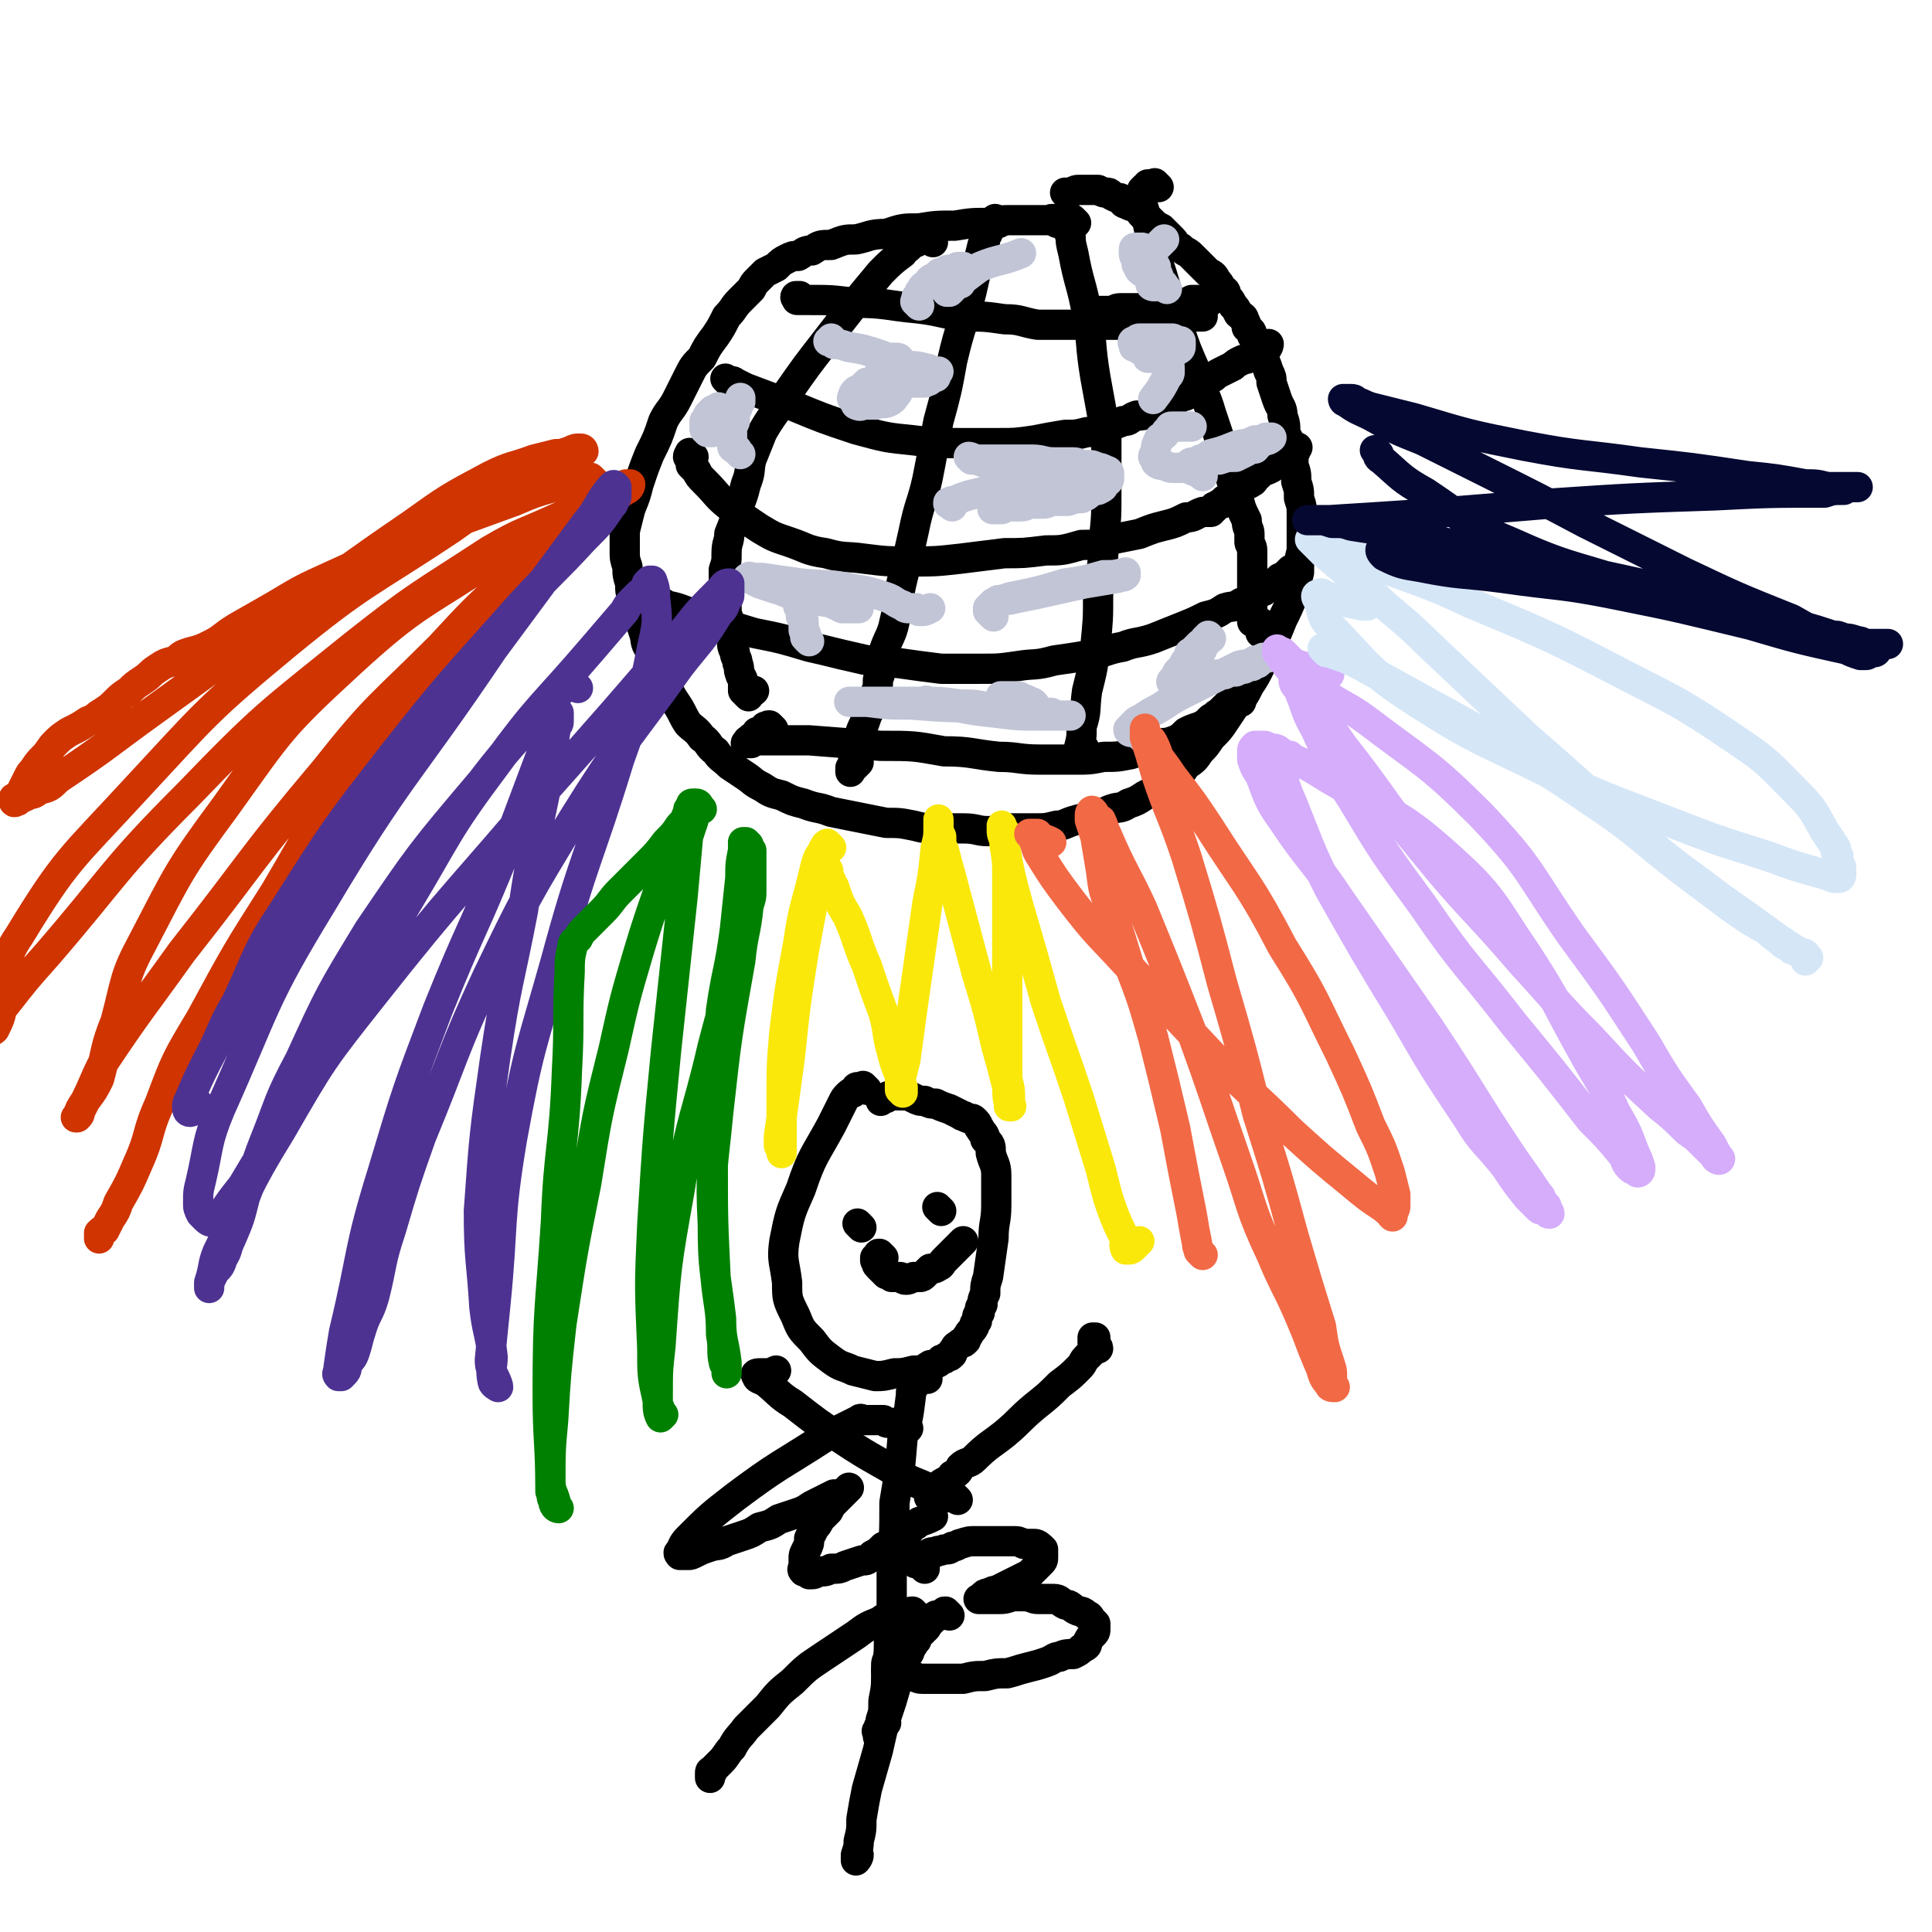 <svg viewBox='0 0 702 702' version='1.1' xmlns='http://www.w3.org/2000/svg' xmlns:xlink='http://www.w3.org/1999/xlink'><g fill='none' stroke='#000000' stroke-width='11' stroke-linecap='round' stroke-linejoin='round'><path d='M384,81c-1,-1 -1,-1 -1,-1 -1,-1 0,0 0,0 0,0 0,0 0,0 0,0 0,0 0,0 -1,-1 -1,0 -2,0 0,0 0,0 -1,0 -1,0 -1,0 -2,0 0,0 0,0 -1,0 -1,0 -1,0 -2,0 -1,0 -1,0 -3,0 -1,0 -1,0 -2,0 -2,0 -2,0 -3,0 -3,0 -3,0 -7,1 -7,0 -7,0 -13,1 -7,0 -7,0 -13,1 -6,0 -6,0 -12,2 -6,0 -6,1 -11,2 -4,0 -4,0 -9,2 -4,0 -4,0 -7,2 -3,0 -3,1 -5,2 -2,0 -2,0 -4,1 -2,1 -2,1 -4,3 -2,1 -2,1 -4,2 -1,1 -1,1 -3,3 -1,1 -1,1 -2,3 -2,2 -2,2 -4,4 -3,3 -2,3 -5,6 -2,4 -2,4 -4,7 -3,4 -3,4 -5,8 -3,3 -3,3 -5,7 -2,4 -2,4 -4,8 -2,4 -3,4 -5,8 -2,6 -2,6 -5,12 -2,5 -2,5 -4,11 -1,4 -1,4 -3,9 -1,4 -1,4 -2,8 0,3 0,3 0,7 0,3 0,3 1,6 0,3 0,3 1,6 0,3 0,3 1,6 0,3 1,3 2,6 1,3 1,3 2,6 1,3 0,3 2,6 1,3 1,3 3,6 2,4 1,4 3,7 2,4 2,4 4,7 2,3 2,4 4,7 2,2 3,2 5,5 3,2 2,3 5,5 2,3 2,2 5,5 3,2 3,2 6,4 3,2 2,2 6,4 3,2 3,2 7,3 4,2 4,2 8,3 5,2 5,1 10,3 5,1 5,1 10,2 5,1 5,1 10,2 5,0 5,0 10,1 4,1 4,1 9,1 5,0 5,0 9,0 5,0 5,1 9,1 4,0 4,-1 9,-1 4,0 4,0 8,0 4,0 4,0 8,-1 3,0 3,-1 7,-2 3,-1 3,0 7,-2 3,0 3,-1 6,-2 3,-1 3,0 6,-2 3,-1 3,-1 6,-3 2,-1 2,-1 5,-3 3,-1 3,-1 6,-3 2,-2 2,-2 4,-5 3,-2 3,-2 5,-5 2,-2 2,-2 4,-5 3,-3 3,-3 5,-6 2,-3 2,-3 4,-6 3,-3 3,-3 5,-7 2,-3 2,-3 4,-7 2,-4 2,-4 4,-8 2,-4 2,-4 4,-9 2,-4 2,-4 4,-9 1,-4 1,-4 2,-8 0,-4 0,-4 1,-8 0,-3 0,-3 0,-7 0,-3 0,-3 0,-6 0,-3 0,-3 -1,-6 0,-3 0,-3 -1,-6 0,-3 0,-3 -1,-6 0,-3 0,-3 -1,-6 0,-3 -1,-3 -2,-6 0,-3 0,-3 -1,-6 0,-3 -1,-3 -2,-6 -1,-3 -1,-3 -2,-6 0,-2 0,-2 -1,-4 -1,-3 -1,-3 -2,-5 0,-2 -1,-2 -2,-4 -1,-2 0,-2 -2,-4 0,-2 -1,-2 -2,-3 0,-1 0,-1 -1,-3 0,-1 -1,-1 -2,-2 -1,-2 -1,-2 -2,-3 -1,-2 -1,-2 -2,-3 -1,-2 0,-2 -2,-3 -1,-2 -1,-2 -2,-3 -1,-2 -1,-2 -3,-3 -1,-1 -1,-1 -3,-3 -1,-1 -1,-1 -3,-3 -2,-2 -2,-1 -4,-3 -2,-1 -2,-2 -3,-3 -2,-2 -2,-2 -4,-4 -2,-1 -2,-1 -4,-3 -1,-1 -1,-1 -3,-2 -1,-1 -1,-2 -3,-3 -1,0 -1,0 -3,-1 -1,0 -1,-1 -2,-2 -1,0 -1,0 -3,-1 -1,-1 -1,-1 -2,-1 -1,0 -1,0 -3,-1 -1,0 -1,0 -2,0 -1,0 -1,0 -3,0 -1,0 -1,0 -2,0 -1,0 -1,0 -3,1 -1,0 -1,0 -2,0 '/><path d='M339,88c-1,-1 -1,-1 -1,-1 -1,-1 0,0 0,0 0,0 0,0 0,0 0,0 0,0 0,0 -1,-1 -1,0 -1,0 0,0 0,0 -1,0 0,0 0,0 0,0 -1,0 -1,0 -2,0 0,0 0,0 -1,1 0,0 0,0 -1,0 0,0 0,0 -1,1 0,0 0,0 -1,1 -1,1 -1,0 -2,2 -4,3 -4,3 -8,7 -10,12 -10,12 -20,25 -7,9 -7,9 -14,19 -4,7 -5,7 -9,14 -2,5 -2,5 -4,10 -1,4 0,4 -2,9 -1,4 -1,4 -3,9 -1,4 -1,4 -3,9 0,3 -1,3 -1,7 0,3 0,3 -1,6 0,3 0,3 0,6 0,2 0,2 1,4 0,2 0,2 0,5 0,2 1,2 1,5 1,2 0,2 1,5 0,3 0,3 1,5 0,2 1,2 1,4 1,2 0,2 1,4 0,1 1,1 1,3 0,1 0,1 0,3 0,0 0,0 1,1 0,0 0,0 1,1 0,0 0,-1 0,-1 1,-1 1,0 2,-1 '/><path d='M363,81c-1,-1 -1,-1 -1,-1 -1,-1 0,0 0,0 0,0 0,0 0,0 0,0 0,0 -1,0 0,0 0,0 0,0 0,1 0,1 -1,2 0,0 0,0 0,1 0,0 0,0 -1,1 0,1 0,1 -1,2 0,2 0,2 -1,3 -2,8 -2,8 -4,17 -3,12 -4,12 -7,25 -2,11 -2,11 -5,22 -2,10 -2,11 -4,21 -2,9 -3,9 -5,19 -2,9 -2,9 -4,17 -2,8 -1,8 -3,16 -1,5 -2,5 -4,11 -1,5 0,5 -2,10 0,3 0,3 -2,7 0,2 0,2 -1,4 -1,2 -1,2 -2,5 -1,2 -1,2 -2,5 0,3 0,3 -1,5 -1,2 -1,2 -1,4 0,1 0,1 -1,2 0,0 0,0 0,1 0,0 0,1 0,0 0,0 0,-1 1,-1 1,-1 1,-1 2,-2 '/><path d='M391,81c-1,-1 -1,-1 -1,-1 -1,-1 0,0 0,0 0,0 0,0 0,0 0,0 0,0 0,0 -1,-1 0,0 0,0 0,0 0,0 0,0 0,0 -1,0 -1,1 0,0 0,0 -1,0 0,1 0,1 0,2 0,1 0,1 1,2 0,3 0,3 1,7 2,11 3,11 5,22 2,11 1,11 3,23 2,11 2,11 4,22 0,10 0,10 0,20 0,9 0,9 -1,18 0,9 -1,9 -2,19 0,9 0,9 -1,19 -1,8 -1,8 -3,16 -1,7 0,7 -2,13 0,4 0,4 -1,8 0,1 0,1 0,2 0,0 0,0 0,0 0,1 0,1 0,1 0,-1 0,-1 1,-2 0,-1 1,-1 1,-1 '/><path d='M421,68c-1,-1 -1,-1 -1,-1 -1,-1 0,0 0,0 0,0 0,0 -1,0 0,0 0,0 -1,0 0,0 -1,0 -1,0 0,0 0,1 -1,1 0,0 0,0 -1,1 0,0 0,0 0,1 0,0 0,1 0,2 0,1 0,1 0,2 1,3 1,3 2,7 2,9 2,9 5,18 3,10 3,10 6,19 3,9 3,9 7,18 2,7 3,7 5,14 2,6 2,6 4,12 2,5 1,5 3,11 1,4 2,4 3,8 1,4 1,4 3,8 0,3 1,3 1,5 0,1 0,1 0,3 0,1 1,1 1,3 0,2 0,2 0,4 0,2 0,2 0,4 0,3 0,3 0,5 0,2 0,2 0,4 0,1 0,1 0,3 0,1 0,1 0,3 0,1 0,1 0,2 0,0 0,0 0,1 0,0 1,0 2,0 0,0 0,0 0,0 1,0 1,0 1,1 0,1 0,1 0,3 '/><path d='M419,113c-1,-1 -1,-1 -1,-1 -1,-1 0,0 0,0 0,0 0,0 0,0 0,0 0,0 0,0 -1,-1 0,0 0,0 0,0 0,0 0,0 0,0 0,0 0,0 -1,-1 0,0 0,0 1,0 1,-1 2,-1 0,0 1,0 2,0 1,0 1,0 2,0 1,0 1,0 2,0 1,0 1,0 3,0 2,-1 2,-1 4,-2 2,0 2,0 3,0 '/><path d='M399,115c-1,-1 -1,-1 -1,-1 -1,-1 0,0 0,0 0,0 0,0 0,0 0,0 0,0 0,0 -1,-1 0,0 0,0 0,0 0,0 0,0 0,0 -1,0 0,0 0,-1 0,-1 1,-1 0,0 1,0 2,0 1,0 1,0 3,0 1,0 1,-1 3,-1 2,0 2,0 5,0 3,0 3,0 7,-1 2,0 2,0 5,0 3,0 3,0 5,0 4,0 4,-1 7,-1 2,0 2,0 3,0 '/><path d='M292,109c-1,-1 -1,-1 -1,-1 -1,-1 0,0 0,0 0,0 0,0 0,0 0,0 0,0 -1,0 0,0 0,0 0,0 0,0 0,0 0,0 -1,-1 -1,0 -1,0 0,0 0,0 0,0 1,1 0,1 1,1 1,0 1,0 2,0 1,0 1,0 2,0 8,0 8,0 16,1 12,0 12,1 23,2 9,1 9,2 18,3 7,0 7,0 14,1 6,0 6,1 12,2 6,0 6,0 12,0 4,0 4,0 9,0 3,0 3,0 6,0 3,0 3,0 6,0 2,0 2,0 5,-1 3,0 3,0 5,0 2,0 2,-1 4,-1 2,0 2,0 4,0 1,0 1,0 2,-1 0,0 0,0 1,0 0,0 0,0 1,0 0,0 0,0 0,0 1,0 1,0 1,0 1,0 1,0 1,0 1,0 1,0 2,0 1,0 1,0 1,0 '/><path d='M265,139c-1,-1 -1,-1 -1,-1 -1,-1 0,0 0,0 0,0 0,0 0,0 0,0 0,0 0,0 -1,-1 0,0 0,0 0,0 0,0 0,0 0,0 0,0 0,0 -1,-1 0,0 0,0 0,0 0,0 0,0 0,0 0,0 0,0 -1,-1 0,0 0,0 0,0 0,0 0,0 2,1 2,0 3,1 2,1 2,1 4,2 8,3 8,3 16,6 12,5 12,5 24,9 11,3 11,3 21,4 8,1 8,1 17,1 7,0 7,0 14,0 6,0 6,0 13,-1 5,-1 5,-1 11,-2 4,0 4,0 8,-1 3,0 3,0 6,-1 1,-1 1,-1 3,-2 2,0 2,0 4,-1 3,0 2,-1 5,-2 2,0 2,0 5,-1 2,0 2,0 4,-2 2,0 2,0 4,-2 2,0 1,-1 3,-2 1,0 2,0 3,-1 2,0 2,0 3,-2 1,0 1,-1 3,-2 1,-1 1,-1 3,-2 1,-1 1,-1 3,-2 2,-1 2,-1 4,-2 1,-1 1,-1 3,-2 2,-1 2,0 4,-2 1,0 1,0 3,-2 0,0 0,0 1,-1 0,0 0,0 1,-1 1,0 1,0 1,0 0,0 0,1 -1,2 '/><path d='M252,166c-1,-1 -1,-1 -1,-1 -1,-1 0,0 0,0 0,0 0,0 0,0 0,0 0,0 0,0 -1,-1 0,0 0,0 0,0 0,0 0,0 0,0 0,0 0,0 -1,-1 0,0 0,0 0,0 -1,0 -1,1 0,0 0,0 1,1 0,0 0,1 0,2 1,1 1,1 2,2 1,2 1,2 3,4 5,5 4,5 9,9 5,4 5,4 11,8 5,3 5,3 11,5 6,2 6,3 13,4 7,2 7,1 14,2 8,1 8,1 17,1 9,0 9,0 18,-1 8,-1 8,-1 16,-2 7,0 7,0 15,-1 6,0 6,0 13,-2 5,0 5,0 11,-2 5,-1 5,-1 10,-2 5,-2 5,-2 9,-3 4,-1 4,-1 8,-3 3,0 3,-1 6,-2 1,0 1,0 3,0 0,0 0,-1 1,-1 0,-1 0,-1 1,-1 1,-1 1,-1 2,-1 1,-1 0,-1 2,-2 0,0 1,0 2,-1 1,0 1,-1 2,-2 1,-1 1,-1 3,-2 0,0 1,0 2,-1 1,0 0,-1 2,-2 1,-1 1,-1 2,-2 1,0 1,0 3,-1 1,-1 1,-1 2,-2 1,0 1,-1 3,-2 0,0 0,0 1,-1 1,0 1,0 2,-1 0,0 0,0 1,-1 0,0 1,-1 0,0 0,0 0,1 -1,2 '/><path d='M238,220c-1,-1 -1,-1 -1,-1 -1,-1 0,0 0,0 0,0 0,0 0,0 0,0 0,0 0,0 -1,-1 -1,-1 -1,-1 0,0 0,0 0,0 0,0 0,0 0,0 -1,-1 0,0 0,0 1,0 1,0 2,0 1,0 0,1 2,1 1,0 1,0 2,1 6,1 6,2 13,4 9,3 9,3 19,6 10,2 10,2 20,5 9,2 8,2 17,4 8,2 8,1 16,2 7,1 7,1 15,2 7,0 7,0 14,0 7,0 7,0 14,-1 6,-1 6,0 13,-2 7,-1 7,-1 13,-2 6,-1 6,-2 12,-3 5,-2 5,-1 11,-3 5,-2 5,-2 10,-4 5,-2 5,-2 9,-4 4,-1 4,-1 7,-3 3,-1 3,0 6,-2 2,0 2,0 4,-1 1,-1 1,-1 1,-1 1,-1 1,-1 2,-2 1,0 1,0 2,-1 0,-1 0,-1 2,-2 0,0 1,0 2,-1 0,0 0,0 1,-1 1,0 1,0 1,0 1,-1 1,-1 2,-2 0,0 0,0 0,0 1,-1 1,-1 1,-1 1,1 1,1 1,2 '/><path d='M281,265c-1,-1 -1,-1 -1,-1 -1,-1 0,0 0,0 0,0 0,0 0,0 0,0 0,0 0,0 -1,-1 -1,0 -1,0 0,0 0,0 -1,0 0,0 0,0 0,0 0,1 0,1 -1,1 0,1 0,1 -1,1 0,0 -1,0 -1,0 0,1 0,1 0,1 -1,1 -1,1 -1,1 -1,0 -1,0 -1,0 -1,1 -1,1 -1,1 -1,0 0,1 0,1 0,0 -1,0 -1,0 1,0 1,0 2,0 0,0 0,-1 1,-1 1,0 1,0 3,0 8,0 8,0 17,0 13,1 13,1 26,2 12,0 12,0 23,2 10,0 10,1 20,2 7,0 7,1 15,1 6,0 6,0 12,0 6,0 6,0 11,-1 5,0 5,0 10,-1 3,-1 3,-1 6,-2 3,0 2,-1 5,-2 2,0 2,0 5,-1 2,-1 2,-1 4,-3 2,-1 2,-1 5,-2 2,-1 2,-1 4,-3 2,-1 1,-1 3,-2 1,-1 1,-1 2,-2 1,0 1,-1 1,-1 1,0 1,0 2,0 0,0 -1,-1 0,-1 0,0 0,-1 0,-1 1,0 1,0 2,0 0,0 0,1 1,1 '/></g>
<g fill='none' stroke='#C1C5D6' stroke-width='11' stroke-linecap='round' stroke-linejoin='round'><path d='M294,233c-1,-1 -1,-1 -1,-1 -1,-1 0,0 0,-1 0,0 0,-1 -1,-2 0,0 0,0 0,-1 0,-1 0,-1 0,-2 0,-1 0,-1 -1,-2 0,-1 0,-1 0,-2 0,-1 -1,-1 -1,-2 0,0 0,0 0,-1 0,0 0,0 0,-1 0,-1 -1,-1 -1,-2 0,0 1,0 1,0 0,0 0,-1 1,-1 0,0 0,0 1,0 1,0 1,0 3,0 1,0 1,1 2,1 1,0 1,0 3,1 1,0 1,0 3,0 1,0 1,1 2,1 1,0 1,0 2,1 1,0 1,0 2,0 0,0 0,0 1,1 0,0 0,1 1,1 0,0 1,0 1,0 -1,0 -1,0 -2,0 -1,0 -1,0 -2,0 -1,0 -1,0 -2,0 -2,-1 -2,-1 -4,-2 -6,-1 -6,-1 -11,-2 -5,-1 -5,-2 -9,-3 -3,-1 -3,-1 -6,-2 -2,-1 -2,-1 -4,-2 0,0 -1,0 0,0 0,-1 1,0 2,0 1,0 1,0 3,0 7,1 7,1 14,2 10,1 10,0 19,2 6,1 6,1 12,3 3,1 3,2 6,3 1,1 1,1 3,1 0,0 1,0 2,0 0,0 0,1 1,1 0,0 0,0 1,0 1,0 1,0 3,-1 '/><path d='M346,184c-1,-1 -1,-1 -1,-1 -1,-1 0,0 0,0 0,0 0,0 0,0 0,0 0,0 0,0 -1,-1 0,0 0,0 0,0 0,0 0,0 0,0 -1,0 0,0 0,-1 1,-1 2,-1 2,-1 2,-1 5,-2 8,-2 8,-2 16,-3 7,-1 7,-1 13,-3 5,-1 5,-1 10,-2 3,0 3,0 6,-1 1,0 1,0 3,0 0,0 0,0 0,0 0,0 0,0 -1,0 -1,0 -1,0 -2,0 -1,0 -1,0 -2,0 -1,0 -1,0 -3,0 -2,0 -2,1 -5,1 -3,0 -3,0 -7,0 -3,0 -3,0 -7,0 -2,0 -2,0 -5,-1 -3,0 -3,0 -5,-1 -2,0 -2,-1 -4,-2 -2,0 -2,0 -4,-1 -1,0 -1,0 -2,0 0,0 -1,-1 -1,-1 0,0 1,0 2,1 1,0 1,0 2,0 2,0 2,0 4,0 3,0 3,0 6,0 5,0 5,0 9,0 4,0 4,1 8,1 3,0 3,0 7,0 2,0 2,1 5,1 2,0 2,0 4,1 1,0 1,0 3,1 0,0 1,0 1,1 0,0 0,1 0,2 0,1 -1,1 -2,2 0,1 0,1 -2,2 -1,0 -1,0 -3,1 -1,1 -1,1 -3,2 -2,0 -2,0 -5,1 -2,0 -2,0 -5,0 -2,0 -2,1 -4,1 -2,0 -2,0 -4,0 -2,0 -2,1 -4,1 -2,0 -2,0 -4,0 -1,0 -1,0 -3,1 -1,0 -1,0 -2,0 -1,0 -2,0 -1,0 0,0 1,-1 2,-1 1,-1 1,0 3,-1 3,-1 3,-1 5,-2 '/><path d='M304,125c-1,-1 -1,-1 -1,-1 -1,-1 0,0 0,0 0,0 0,0 0,0 0,0 0,0 -1,-1 0,0 0,0 0,0 0,1 0,1 -1,1 0,0 0,0 0,0 1,0 1,0 2,1 2,0 2,0 5,1 6,1 6,1 12,3 5,2 5,2 10,4 3,0 3,0 7,1 1,0 1,1 3,1 0,0 0,0 1,0 0,0 -1,0 -1,1 0,0 0,1 0,1 0,0 -1,0 -1,0 -1,0 -1,1 -1,1 -1,1 -1,0 -2,1 -1,0 -1,0 -2,0 -1,0 -1,0 -3,0 -1,0 -1,0 -3,0 -1,0 -1,0 -2,0 -1,0 -2,0 -3,-1 0,-1 0,-1 -1,-2 0,0 -1,0 -1,-1 -1,0 -1,-1 -1,-2 1,-1 1,-1 2,-1 0,-1 -1,-1 0,-1 0,-1 0,-1 1,-1 0,0 1,0 2,0 0,0 0,0 1,0 1,0 1,1 2,2 0,0 0,0 0,1 0,1 0,1 0,3 0,2 1,2 0,4 -1,1 -1,1 -2,3 -1,1 -1,2 -3,3 -2,1 -3,0 -5,1 -2,0 -2,0 -4,0 -1,0 -1,1 -3,0 0,0 0,-1 -1,-2 0,0 -1,0 0,-1 0,-1 0,-1 1,-2 2,-1 2,-1 4,-3 '/><path d='M269,165c-1,-1 -1,-1 -1,-1 -1,-1 0,0 0,0 0,0 0,0 0,0 0,0 0,-1 -1,-1 0,0 -1,0 -1,-1 0,0 0,0 0,-1 0,0 0,0 0,-1 0,-1 0,-1 0,-2 0,-1 0,-1 0,-3 0,-1 1,-1 1,-2 0,-1 0,-1 0,-3 0,-1 1,-1 1,-2 0,-1 0,-1 1,-2 0,-1 0,-1 0,-1 0,-1 0,0 0,0 0,0 0,0 0,1 0,0 0,0 -1,1 0,0 0,0 0,1 0,1 -1,1 -1,2 -1,1 0,1 -1,2 -1,0 -1,0 -2,1 0,1 0,1 -1,2 0,0 -1,0 -2,1 -1,0 -1,0 -2,1 -1,0 -1,0 -2,0 0,0 0,0 -1,-1 0,0 0,0 0,-1 0,-1 0,-1 0,-2 0,0 0,0 1,-1 0,-1 0,-1 1,-2 0,0 0,0 1,-1 0,0 0,0 1,0 0,0 0,0 1,-1 0,0 1,0 1,1 0,0 0,0 1,0 0,0 0,0 0,0 '/><path d='M437,173c-1,-1 -1,-1 -1,-1 -1,-1 0,0 0,0 0,0 0,0 0,0 -1,0 -1,-1 -2,-1 0,0 0,0 0,0 -1,0 -1,0 -1,-1 0,0 0,0 -1,0 0,0 0,0 0,0 0,0 0,-1 0,-1 0,-1 1,-1 2,-1 0,0 1,0 2,-1 2,0 2,-1 4,-2 4,-1 4,-1 9,-3 3,-1 3,0 7,-2 2,0 2,0 4,-1 0,0 1,0 2,0 0,0 -1,1 -2,1 0,0 -1,0 -2,1 -1,0 -1,1 -2,2 -1,0 -2,0 -3,1 -2,1 -2,1 -4,2 -3,0 -3,0 -6,1 -3,0 -3,1 -6,2 -3,0 -3,0 -6,1 -2,0 -2,0 -4,0 -2,0 -2,0 -4,-1 -1,0 -2,0 -3,-1 0,0 0,-1 -1,-2 0,-1 1,-1 1,-3 0,-1 0,-1 1,-3 0,-1 1,-1 2,-2 1,-1 0,-1 2,-2 0,-1 0,-1 1,-1 1,0 1,0 2,0 3,0 3,0 5,0 '/><path d='M414,127c-1,-1 -1,-1 -1,-1 -1,-1 0,0 0,0 0,0 0,0 0,0 0,0 -1,0 -1,0 0,0 0,0 0,-1 0,0 0,0 0,0 0,0 0,0 0,0 -1,-1 0,-1 0,-1 0,0 0,0 0,0 1,0 1,-1 2,-1 0,0 1,0 2,0 1,0 1,0 2,0 1,0 1,0 3,0 1,0 1,0 3,0 1,0 1,0 2,0 1,0 0,1 2,1 0,0 0,0 1,0 0,0 0,1 0,2 0,0 0,0 0,0 0,1 -1,1 -1,1 -1,1 -1,1 -2,1 0,0 0,1 -1,1 -1,0 -1,0 -2,0 -1,0 -1,0 -2,0 -1,0 -1,0 -2,1 -1,0 -1,0 -1,0 -1,0 -1,0 -1,0 0,0 0,0 1,0 1,0 1,0 1,0 1,0 1,0 2,0 1,0 0,1 2,2 0,0 0,-1 0,0 1,0 1,0 1,1 1,0 1,0 1,1 0,0 0,0 0,1 0,1 0,1 -1,2 -2,4 -2,4 -5,8 '/><path d='M424,105c-1,-1 -1,-1 -1,-1 -1,-1 0,0 0,0 0,0 0,-1 -1,-1 0,0 -1,0 -1,0 -1,0 0,0 -1,-1 0,0 -1,0 -1,0 -1,0 0,-1 -1,-1 0,0 -1,0 -1,-1 -1,0 0,0 -1,-1 -1,0 -1,0 -2,-1 0,0 0,0 -1,-2 0,0 0,-1 0,-2 0,-1 -1,0 -1,-2 0,0 0,-1 0,-1 0,-1 0,-1 1,-1 0,0 0,0 1,0 0,0 0,0 1,0 0,0 0,1 1,1 0,1 1,1 2,2 0,0 0,1 1,2 0,1 0,0 1,2 0,0 0,1 0,2 0,1 1,0 1,2 0,0 0,1 0,2 0,0 0,0 -1,1 0,0 0,0 -1,0 0,0 -1,0 -1,-1 0,0 0,-1 0,-1 0,-2 -1,-1 -1,-3 0,-1 0,-1 1,-2 0,-2 -1,-2 0,-5 0,-1 1,-1 2,-2 0,0 0,0 1,-1 1,-1 1,-1 2,-2 '/><path d='M334,111c-1,-1 -1,-1 -1,-1 -1,-1 0,0 0,0 0,0 0,0 0,0 0,0 0,0 0,0 -1,-1 0,0 0,0 0,0 0,0 0,0 0,-1 0,-1 0,-2 0,0 0,0 1,-1 0,-1 0,-1 1,-2 0,-1 1,-1 2,-2 1,-1 0,-1 2,-2 0,0 0,0 2,-1 0,-1 1,-1 2,-1 1,-1 1,-1 2,-1 1,0 1,0 3,-1 1,0 1,0 2,0 0,0 0,0 0,1 0,0 1,0 1,0 0,1 -1,1 -1,2 -1,0 0,0 0,0 0,1 0,1 -1,1 0,1 0,1 0,2 -1,0 -1,0 -2,0 0,1 0,1 -1,2 0,0 0,0 -1,1 -1,0 -1,0 -1,0 0,0 0,-1 1,-2 1,0 1,0 3,-1 4,-3 4,-3 8,-6 7,-3 8,-2 15,-5 '/><path d='M338,256c-1,-1 -1,-1 -1,-1 -1,-1 0,0 0,0 0,0 0,0 0,0 0,0 0,0 0,0 -1,-1 0,0 0,0 0,0 0,0 0,0 3,1 3,1 7,1 9,2 9,2 18,3 8,1 8,1 16,1 4,0 4,0 9,0 1,0 1,0 2,0 0,0 0,0 0,0 0,0 0,0 0,0 0,0 0,0 -1,0 -1,0 -1,0 -2,0 -1,0 -1,0 -2,0 -1,0 -1,0 -2,-1 -1,0 -1,0 -3,0 -1,-1 -1,-1 -3,-2 -2,0 -2,0 -3,-1 -2,0 -2,0 -4,-1 -1,0 0,0 -2,-1 0,0 -1,0 -2,-1 -1,0 -1,0 -1,0 -1,0 0,0 1,0 1,0 1,0 2,0 1,0 1,0 3,0 1,0 0,1 2,1 0,0 1,0 2,1 1,0 1,0 2,1 0,0 0,0 0,1 0,0 0,1 0,1 -1,0 -1,0 -2,0 -9,0 -9,0 -17,-1 -13,0 -13,0 -26,-1 -8,0 -8,0 -16,-1 -3,0 -3,0 -6,0 0,0 -1,0 0,0 0,0 1,0 2,0 1,0 1,0 2,0 1,0 1,0 2,0 2,0 2,0 5,0 8,0 8,0 16,0 6,0 6,0 13,1 5,0 5,0 10,1 2,0 2,0 4,1 1,0 1,0 2,0 0,0 1,0 2,0 0,0 0,0 0,0 '/><path d='M415,268c-1,-1 -1,-1 -1,-1 -1,-1 0,0 0,0 0,0 0,-1 -1,-1 0,0 0,0 -1,0 0,0 0,0 -1,0 0,0 0,0 0,0 0,0 -1,0 -1,-1 0,0 1,0 1,-1 1,-1 1,-1 2,-2 2,-1 2,-1 5,-3 6,-3 6,-4 12,-7 6,-3 6,-3 12,-6 4,-2 4,-2 8,-4 3,-1 3,0 6,-2 1,0 1,0 3,-1 0,0 0,0 1,0 0,0 0,0 0,0 1,0 0,0 0,0 0,0 0,0 -1,0 0,0 0,0 -1,1 0,0 0,0 -1,1 -1,0 -1,0 -2,1 -1,0 -1,0 -3,1 -1,0 -1,0 -3,1 -2,0 -2,0 -4,1 -3,0 -3,0 -7,1 -2,1 -2,1 -5,2 -2,0 -2,0 -4,0 -1,0 -1,0 -2,0 -1,0 -1,0 -1,0 -1,0 0,-1 1,-2 1,0 0,-1 1,-2 1,-1 1,0 2,-2 0,0 0,-1 1,-2 0,0 0,0 1,-1 0,-1 0,-1 0,-1 0,-1 1,-1 1,-1 1,-1 1,-1 2,-2 0,0 0,0 1,-1 1,0 1,-1 2,-2 0,0 1,1 2,0 0,0 -1,-1 -1,-1 0,0 0,1 -1,2 0,1 0,1 -1,2 0,1 0,1 -1,2 0,1 0,1 -1,2 '/><path d='M361,224c-1,-1 -1,-1 -1,-1 -1,-1 0,0 0,0 0,0 0,0 0,0 0,0 0,0 -1,-1 0,0 0,0 0,0 0,0 0,0 0,-1 0,0 0,0 0,0 1,-1 1,-1 2,-2 3,-1 3,-1 6,-2 10,-2 10,-2 20,-5 7,-1 7,-1 14,-3 4,0 4,0 8,-1 0,0 0,0 0,0 0,0 0,0 0,0 0,1 0,1 0,1 -1,1 -1,0 -3,1 -6,1 -6,1 -12,2 -9,2 -9,2 -18,4 -5,1 -5,1 -10,2 -1,0 -1,0 -3,1 0,0 0,-1 0,0 -1,0 -1,0 -1,0 0,0 0,-1 1,-1 1,0 1,0 2,0 2,0 2,0 5,-1 '/></g>
<g fill='none' stroke='#CF3401' stroke-width='11' stroke-linecap='round' stroke-linejoin='round'><path d='M216,175c-1,-1 -1,-1 -1,-1 -1,-1 0,0 0,0 0,0 0,0 -1,0 0,0 0,0 -1,0 -1,0 -1,0 -2,0 -1,0 -1,0 -2,0 -1,0 -1,1 -2,1 -1,0 -1,0 -2,1 -2,0 -2,0 -4,1 -7,2 -7,2 -14,5 -11,4 -11,4 -22,8 -11,4 -11,4 -21,9 -12,5 -12,5 -23,10 -11,5 -11,5 -21,11 -7,4 -7,4 -14,8 -5,3 -5,4 -9,6 -4,2 -4,2 -8,3 -3,1 -3,1 -5,3 -4,1 -4,1 -7,3 -3,2 -2,2 -5,4 -3,2 -3,2 -5,4 -3,2 -3,2 -5,4 -2,2 -2,2 -5,4 -2,1 -2,2 -5,3 -3,2 -3,2 -7,4 -3,2 -3,2 -5,4 -2,2 -2,3 -4,5 -2,2 -2,2 -4,5 -1,1 -1,1 -2,3 -1,2 -1,2 -2,4 0,1 0,2 -1,3 -1,0 -1,0 -2,0 0,0 0,0 0,1 0,0 0,0 0,0 0,1 1,0 1,0 1,0 0,0 1,-1 1,0 1,0 3,-1 2,-1 2,0 4,-2 4,-1 4,-1 7,-4 18,-12 17,-12 35,-25 25,-18 25,-18 50,-37 22,-15 21,-15 43,-30 14,-10 14,-10 29,-18 8,-4 8,-3 16,-6 4,-1 4,-1 8,-2 2,0 2,0 5,-1 2,-1 2,-1 4,-1 1,0 1,1 1,1 0,0 -1,0 -1,0 -2,1 -1,1 -3,2 -3,1 -3,1 -6,3 -19,11 -20,10 -38,23 -30,20 -32,19 -60,42 -29,24 -29,25 -55,53 -23,25 -25,25 -42,53 -7,10 -3,12 -6,25 -1,5 -1,5 -3,9 -1,1 -2,1 -2,0 0,0 0,-1 1,-2 0,-1 1,-1 2,-3 1,-2 1,-2 3,-4 7,-9 7,-9 15,-18 25,-29 24,-31 51,-58 28,-29 29,-29 60,-54 24,-19 24,-18 50,-35 12,-7 12,-6 25,-12 7,-3 7,-3 13,-6 3,-1 3,0 6,-2 3,-1 3,0 5,-2 1,0 2,-1 2,-2 0,0 0,0 -1,0 -1,0 -1,0 -2,1 -3,1 -3,1 -6,2 -19,11 -20,10 -38,22 -28,19 -30,17 -55,40 -25,23 -25,24 -45,52 -17,23 -17,24 -30,49 -7,13 -6,14 -10,29 -4,10 -3,10 -6,21 -2,4 -2,4 -5,8 -1,2 -1,2 -2,4 0,1 0,1 -1,2 0,0 -1,0 0,0 1,-3 1,-3 3,-6 3,-6 3,-7 6,-13 14,-21 14,-20 29,-41 26,-33 25,-34 52,-66 19,-24 20,-23 42,-45 12,-13 12,-13 25,-25 8,-8 8,-8 17,-15 4,-3 5,-2 9,-6 1,0 0,-1 1,-1 0,-1 1,0 1,0 0,0 0,0 -1,1 -1,0 -1,0 -2,1 -2,1 -2,1 -4,2 -3,2 -3,2 -6,4 -14,14 -15,13 -28,28 -20,22 -21,22 -39,46 -18,26 -17,27 -33,54 -14,22 -14,22 -27,46 -9,15 -9,15 -15,31 -5,11 -3,11 -8,22 -3,7 -3,7 -7,14 -1,3 -1,3 -3,6 -1,2 -1,2 -2,4 -1,0 -1,0 -2,1 0,0 0,0 0,1 0,0 0,0 0,1 '/></g>
<g fill='none' stroke='#000000' stroke-width='11' stroke-linecap='round' stroke-linejoin='round'><path d='M315,396c-1,-1 -1,-1 -1,-1 -1,-1 0,0 0,0 0,0 0,0 0,0 0,0 0,0 -1,0 0,0 -1,0 -1,0 -1,0 -1,0 -1,1 -1,0 0,0 -1,1 -1,0 -1,0 -2,1 -1,1 -1,1 -2,3 -2,4 -2,4 -4,8 -6,11 -7,11 -11,23 -4,9 -4,9 -6,19 -1,7 0,7 1,15 0,6 0,6 3,12 2,5 2,5 6,9 3,4 3,4 7,7 4,3 4,2 8,4 4,1 4,1 8,2 3,0 3,0 7,-1 3,0 3,0 7,-1 3,0 3,0 6,-2 1,0 1,0 3,-1 0,0 0,0 1,-1 1,0 1,0 2,-1 1,0 1,0 2,-1 0,-1 0,-1 1,-2 0,-1 1,-1 2,-2 1,0 1,0 2,-1 0,-1 0,-1 1,-2 0,-1 1,-1 2,-3 0,-1 0,-1 1,-2 0,-2 0,-2 1,-3 0,-2 0,-2 1,-3 0,-2 0,-2 1,-4 0,-3 0,-3 1,-6 1,-7 1,-7 2,-14 0,-6 1,-6 1,-12 0,-6 0,-6 0,-11 0,-4 -1,-4 -2,-8 0,-3 0,-3 -2,-5 0,-2 -1,-2 -2,-4 -1,-1 0,-1 -2,-3 -1,-1 -1,0 -3,-1 -1,-1 -1,0 -2,-1 -2,-1 -2,-1 -4,-2 -3,-1 -3,-1 -5,-2 -2,0 -2,0 -4,-1 -2,0 -2,0 -4,-1 -2,-1 -2,-1 -4,-1 -1,0 -1,0 -2,0 -1,0 -1,0 -2,0 -1,0 -1,0 -2,1 -1,0 -1,0 -2,1 '/><path d='M337,501c-1,-1 -1,-1 -1,-1 -1,-1 0,0 0,0 0,0 0,0 0,0 0,0 0,0 -1,0 0,0 0,0 0,0 -1,1 -1,0 -2,1 0,1 0,1 -1,2 0,0 0,0 0,1 -1,1 -1,1 -1,3 -1,8 -1,8 -3,15 -1,12 -1,12 -3,24 0,11 0,11 -1,21 0,8 0,8 0,16 0,6 0,6 -1,12 0,6 0,6 -1,12 0,6 0,6 -1,11 0,4 0,4 -1,7 0,2 -1,2 -1,4 -1,0 0,0 0,1 0,0 0,0 0,1 0,0 0,0 0,0 0,0 0,-1 0,-1 1,-2 1,-2 2,-3 1,-1 1,-1 1,-1 '/><path d='M348,545c-1,-1 -1,-1 -1,-1 -1,-1 0,0 0,0 0,0 0,0 0,0 0,0 0,0 0,0 -1,-1 -1,0 -2,0 0,0 0,0 -1,0 -1,0 -1,0 -2,0 -1,0 -1,0 -2,-1 -1,-1 -1,-1 -2,-2 -4,-2 -5,-2 -9,-4 -11,-7 -11,-6 -23,-14 -9,-6 -9,-6 -18,-13 -5,-3 -5,-4 -10,-8 -2,-1 -3,-1 -3,-2 -1,-1 0,-1 2,-1 0,0 0,0 0,0 3,0 3,0 5,-1 '/><path d='M339,545c-1,-1 -1,-1 -1,-1 -1,-1 0,0 0,0 0,0 0,0 0,0 0,0 0,0 0,0 -1,-1 0,0 0,0 0,0 0,0 0,0 0,0 -1,0 0,0 0,-1 0,-1 1,-2 1,-1 0,-1 2,-2 1,-1 1,-1 3,-2 1,-1 1,0 2,-2 2,-1 2,-1 3,-3 2,-2 3,-1 5,-3 5,-5 6,-5 11,-9 6,-5 5,-5 11,-10 5,-4 5,-4 9,-8 4,-3 4,-3 7,-6 2,-2 1,-2 3,-4 1,-1 1,-1 3,-3 0,0 0,0 1,0 0,-1 -1,-1 -1,-1 0,0 0,0 0,-1 0,0 0,0 0,-1 0,0 0,-1 0,-1 0,0 -1,0 -1,0 0,0 0,1 0,2 0,0 0,0 0,0 '/><path d='M333,587c-1,-1 -1,-1 -1,-1 -1,-1 0,0 0,0 0,0 0,0 0,0 0,0 0,0 0,0 -1,-1 -1,0 -1,0 0,0 0,0 0,0 -1,0 -1,0 -2,0 -1,0 -1,0 -2,0 -1,0 -1,0 -2,1 -1,0 -1,0 -2,1 -2,0 -2,0 -3,1 -5,2 -5,2 -9,5 -6,4 -6,4 -12,8 -6,4 -6,4 -11,9 -5,4 -5,4 -9,9 -4,4 -4,4 -8,8 -2,3 -3,3 -5,7 -2,2 -2,3 -4,5 -1,1 -1,1 -3,3 0,0 0,1 -1,2 0,0 0,1 0,1 0,-1 0,-1 0,-2 0,-1 1,0 1,-1 '/><path d='M345,587c-1,-1 -1,-1 -1,-1 -1,-1 0,0 0,0 0,0 0,0 0,0 0,0 0,0 0,0 -1,-1 -1,0 -1,0 0,0 0,0 0,0 -1,1 -1,1 -2,1 0,0 0,0 -1,0 0,0 0,0 -1,1 0,0 0,1 -1,1 0,1 0,0 -1,1 0,1 0,1 -1,2 0,0 -1,0 -1,1 -1,0 -1,0 -1,1 -1,1 -1,0 -1,2 -1,0 -1,0 -1,1 0,1 -1,1 -1,2 -1,1 0,1 -1,2 -1,2 -1,2 -2,4 -2,6 -2,6 -4,13 -3,9 -3,9 -5,18 -2,7 -2,7 -4,14 -1,5 -1,5 -2,11 0,4 0,4 -1,8 0,2 0,2 -1,5 0,1 0,1 0,2 0,0 1,-1 1,-2 '/><path d='M313,446c-1,-1 -1,-1 -1,-1 -1,-1 0,0 0,0 0,0 0,0 0,0 0,0 0,0 0,0 -1,-1 0,0 0,0 0,0 0,0 0,0 1,1 1,1 1,1 '/><path d='M342,440c-1,-1 -1,-1 -1,-1 -1,-1 0,0 0,0 0,0 0,0 0,0 0,0 0,0 0,0 -1,-1 0,0 0,0 0,0 0,0 0,0 '/><path d='M321,457c-1,-1 -1,-1 -1,-1 -1,-1 0,0 0,0 0,0 0,0 0,0 0,0 0,0 0,0 -1,-1 -1,0 -1,0 0,0 0,0 0,0 0,1 0,1 -1,1 0,0 0,0 0,1 0,0 0,0 0,0 0,0 0,0 0,0 1,1 0,1 1,2 0,0 0,0 1,1 1,1 1,1 2,2 0,0 1,0 2,1 1,0 1,0 3,0 1,0 1,1 2,1 1,0 1,0 3,-1 1,0 1,0 2,0 1,0 1,0 2,-1 1,-1 1,-1 2,-2 1,0 2,0 3,-1 1,0 1,-1 2,-2 1,-1 1,-1 2,-2 2,-2 2,-2 5,-5 '/><path d='M336,570c-1,-1 -1,-1 -1,-1 -1,-1 0,0 0,0 0,0 0,0 0,0 0,0 0,0 0,0 -1,-1 -1,-1 -1,-1 0,0 0,0 0,0 0,0 0,0 -1,0 0,0 0,0 0,0 0,0 -1,0 0,0 0,-1 0,-1 1,-1 0,0 0,-1 1,-1 1,-1 1,-1 2,-1 1,-1 1,-1 3,-1 1,-1 1,0 3,-1 2,0 2,0 3,-1 2,0 2,-1 3,-1 3,-1 3,-1 6,-1 3,0 3,0 7,0 3,0 3,0 6,0 2,0 2,0 4,1 2,0 2,0 4,0 1,0 2,1 3,2 0,0 0,0 0,1 0,1 0,1 0,2 0,1 0,1 -1,2 -1,1 -1,1 -2,2 -1,1 -1,1 -2,2 -2,1 -2,1 -4,2 -2,1 -2,1 -4,2 -2,1 -2,1 -4,2 -1,0 -1,0 -3,1 -1,0 -1,0 -2,1 0,0 0,1 -1,1 0,0 -1,0 0,0 0,0 1,0 2,0 1,0 1,0 2,0 1,0 1,0 3,0 2,0 2,0 5,-1 2,0 2,0 4,0 3,0 3,1 5,1 3,0 3,0 6,0 2,0 2,1 4,2 2,0 2,1 4,2 2,1 2,0 4,2 1,0 1,1 2,2 0,0 0,0 1,1 0,1 0,1 0,2 0,1 0,1 -1,2 -1,1 -1,1 -2,3 0,1 0,1 -2,2 -1,1 -1,1 -3,2 -2,0 -3,0 -5,1 -2,0 -2,1 -5,2 -3,1 -3,1 -7,2 -4,1 -3,1 -7,2 -4,0 -4,0 -8,1 -4,0 -4,0 -8,1 -4,0 -4,0 -8,0 -3,0 -3,0 -7,0 -2,0 -2,-1 -5,-1 -2,0 -2,0 -4,-1 -2,0 -2,0 -4,-1 0,0 0,-1 0,-2 0,-1 0,-1 1,-3 0,0 0,0 0,-1 '/><path d='M330,519c-1,-1 -1,-1 -1,-1 -1,-1 0,0 0,0 0,0 0,0 0,0 0,0 0,0 0,0 -1,-1 -1,-1 -2,-1 0,0 0,0 -1,0 0,0 0,0 -1,0 -1,0 -1,0 -2,0 -1,0 -1,0 -2,-1 -1,0 -1,0 -2,0 -1,0 -1,0 -2,0 -1,0 -1,0 -3,0 -1,0 -1,-1 -2,0 -6,3 -6,3 -12,6 -17,11 -17,10 -33,22 -9,7 -9,7 -17,15 -2,2 -2,3 -3,5 -1,0 0,1 0,1 0,0 0,0 1,0 1,0 1,0 2,0 1,0 1,0 3,-1 2,-1 2,-1 5,-2 3,-1 3,0 6,-2 3,-1 3,-1 6,-2 3,-1 3,-1 6,-3 4,-1 4,-1 7,-3 3,-1 3,-1 6,-2 3,-1 3,-1 6,-3 2,-1 2,-1 4,-2 2,-1 2,-1 4,-2 2,0 2,0 4,-1 0,0 0,0 1,-1 0,0 1,-1 0,0 0,0 0,0 -1,1 -1,1 -1,1 -2,2 -1,1 -1,1 -2,2 -1,1 -1,1 -2,3 -1,1 -1,1 -3,3 -1,2 -1,2 -2,3 -1,2 -1,2 -2,4 0,2 0,2 -1,4 -1,2 -1,2 -1,3 0,1 0,1 0,3 0,1 -1,1 0,2 1,0 1,0 2,1 2,0 2,0 3,-1 3,0 3,0 5,-1 3,0 3,0 5,-1 3,-1 3,-1 6,-2 2,0 2,0 4,-2 2,-1 2,-1 4,-3 2,-1 2,0 4,-2 2,-1 2,-1 3,-2 2,-1 2,-1 3,-3 2,-1 2,-1 3,-2 3,-1 3,-1 5,-2 '/></g>
<g fill='none' stroke='#4D3292' stroke-width='11' stroke-linecap='round' stroke-linejoin='round'><path d='M210,250c-1,-1 -1,-1 -1,-1 -1,-1 0,0 0,0 0,0 0,0 0,0 0,0 0,0 -1,-1 0,0 0,0 0,0 0,0 0,0 -1,0 0,0 0,0 0,0 0,1 0,1 -1,1 0,0 0,0 0,0 -2,2 -2,1 -3,3 -14,16 -15,15 -28,32 -22,26 -22,26 -41,54 -14,23 -14,23 -25,47 -8,15 -7,15 -13,30 -4,10 -3,10 -7,20 -2,8 -2,8 -5,15 -2,4 -1,4 -3,7 -1,3 -1,3 -3,5 -1,2 -1,2 -2,4 0,0 0,1 0,2 0,0 0,-1 0,-2 2,-6 1,-6 3,-11 11,-22 10,-23 23,-44 15,-26 15,-26 34,-50 30,-38 31,-37 63,-75 24,-27 24,-27 48,-55 7,-9 7,-9 15,-17 1,-1 1,-2 3,-2 0,0 0,1 0,2 0,1 0,1 0,2 0,1 0,1 -1,2 -1,3 -1,3 -3,5 -6,10 -7,10 -14,19 -20,28 -21,27 -39,56 -17,28 -17,28 -31,57 -13,28 -12,29 -24,58 -6,17 -6,17 -11,34 -4,12 -3,12 -6,24 -2,7 -3,6 -5,13 -1,3 -1,4 -2,7 -1,3 -1,2 -3,5 0,2 0,2 -2,4 0,0 -1,0 -1,0 -1,-1 0,-1 0,-3 1,-7 1,-7 2,-13 7,-29 5,-29 14,-58 9,-30 9,-30 20,-59 12,-30 13,-29 25,-59 6,-16 6,-16 12,-32 3,-7 3,-8 6,-15 0,-1 0,-2 1,-2 0,0 0,1 0,2 0,0 0,0 0,1 0,1 0,1 -1,2 -1,7 -1,7 -2,14 -5,26 -6,26 -10,53 -5,26 -6,26 -10,53 -4,28 -4,28 -6,56 0,18 1,18 2,35 1,9 2,9 3,18 0,4 -1,4 0,9 0,1 2,2 2,2 0,-1 -1,-3 -2,-5 -1,-3 -1,-3 -1,-5 1,-10 1,-10 2,-20 3,-30 1,-30 6,-60 6,-33 7,-33 16,-65 10,-37 12,-37 23,-73 7,-20 8,-20 12,-41 2,-9 2,-9 1,-18 0,-3 0,-3 -1,-6 0,0 0,0 -1,0 0,0 0,0 -1,1 0,1 0,1 -1,2 0,1 -1,1 -2,2 -1,1 -1,1 -2,2 -2,2 -2,2 -3,4 -6,7 -6,7 -12,14 -18,21 -19,20 -35,42 -18,24 -17,25 -32,50 -15,25 -15,25 -30,51 -9,16 -9,16 -18,32 -6,10 -6,10 -12,20 -4,5 -4,5 -8,11 -1,1 -1,1 -3,2 0,0 -1,0 -2,-1 -1,-1 -1,-1 -2,-2 -1,-2 -1,-2 -1,-4 0,-4 0,-4 1,-8 3,-13 2,-14 7,-26 17,-38 15,-39 37,-75 28,-47 31,-46 62,-92 17,-23 17,-23 34,-46 5,-6 4,-7 9,-13 1,-1 1,-1 2,0 0,0 0,0 0,1 0,1 0,1 0,2 0,1 0,1 -1,2 0,1 0,1 -1,2 -4,6 -4,6 -10,12 -11,12 -12,12 -23,24 -23,26 -24,26 -46,54 -21,27 -21,27 -40,57 -10,15 -9,16 -17,33 -6,10 -5,11 -11,22 -3,6 -3,6 -6,13 0,1 -1,1 -1,3 0,1 0,2 1,2 1,0 1,-1 3,-3 0,0 0,0 0,0 '/></g>
<g fill='none' stroke='#008000' stroke-width='11' stroke-linecap='round' stroke-linejoin='round'><path d='M255,294c-1,-1 -1,-1 -1,-1 -1,-1 0,0 0,0 0,0 0,0 0,0 0,0 0,-1 -1,-1 0,0 -1,0 -1,0 -1,0 -1,0 -1,1 -1,1 -1,1 -1,2 -2,5 -2,5 -5,11 -6,20 -7,20 -13,40 -5,17 -5,17 -9,35 -6,24 -6,24 -10,49 -5,25 -5,25 -9,51 -2,18 -2,18 -3,35 -1,11 -1,11 -1,22 0,4 1,4 2,8 0,1 1,2 1,2 -1,0 -2,-1 -2,-3 -1,-1 0,-1 -1,-3 0,-18 -1,-18 -1,-36 0,-31 1,-31 3,-62 1,-27 3,-27 4,-55 1,-18 0,-18 1,-36 0,-4 0,-5 1,-9 0,-2 1,-2 2,-3 1,-2 1,-2 3,-4 3,-3 3,-3 6,-6 3,-3 3,-4 6,-7 5,-5 5,-5 10,-10 4,-4 4,-4 7,-8 3,-3 3,-3 5,-6 2,-2 2,-2 4,-4 0,0 1,-1 1,0 0,0 0,1 0,2 -1,3 -1,3 -2,6 -1,11 -1,11 -2,22 -3,28 -3,28 -6,56 -3,31 -3,31 -5,63 -1,22 -1,22 0,45 0,10 0,10 2,19 0,3 0,4 1,6 0,0 1,-1 1,-1 0,0 -1,0 -1,-1 0,-1 0,-1 -1,-2 0,-2 0,-2 0,-4 0,-9 0,-9 1,-18 2,-29 2,-29 7,-57 4,-26 6,-26 12,-52 6,-23 7,-23 11,-46 2,-9 2,-10 1,-19 0,-2 -1,-3 -1,-4 0,0 1,1 2,2 0,0 -1,0 0,1 0,1 0,1 1,2 0,1 0,1 0,3 0,2 0,2 0,4 0,3 0,3 -1,6 -1,10 -2,10 -3,20 -5,28 -5,28 -8,55 -2,21 -3,21 -2,41 0,17 1,17 3,34 0,8 1,8 2,16 0,2 0,3 0,4 0,0 0,-1 0,-2 0,-1 -1,-1 -1,-2 -1,-4 0,-5 -1,-10 0,-10 -1,-10 -2,-21 -1,-21 -1,-21 -1,-42 0,-27 1,-27 3,-55 2,-14 3,-14 5,-29 1,-9 1,-10 2,-19 0,-5 0,-5 1,-10 0,-1 0,-1 0,-3 0,0 0,0 1,0 0,0 0,0 1,1 0,1 0,1 1,2 0,3 0,3 0,6 0,0 0,0 0,1 '/></g>
<g fill='none' stroke='#FAE80B' stroke-width='11' stroke-linecap='round' stroke-linejoin='round'><path d='M302,308c-1,-1 -1,-1 -1,-1 -1,-1 0,0 0,0 0,0 0,0 0,0 0,0 0,0 -1,0 0,0 0,0 0,0 0,1 -1,1 -1,2 -2,3 -2,3 -3,7 -3,13 -4,13 -6,27 -3,16 -3,16 -5,32 -1,12 -1,12 -1,25 0,6 0,6 0,13 0,3 0,3 0,6 0,0 0,0 0,0 0,-1 0,-1 0,-2 0,0 -1,0 -1,-1 0,-1 0,-1 0,-3 2,-14 2,-14 4,-29 2,-19 2,-19 5,-38 2,-11 2,-11 4,-21 0,-4 0,-4 2,-8 0,0 0,-1 0,-1 1,0 1,0 2,0 0,0 0,0 0,0 1,0 1,0 1,1 0,0 0,0 0,1 0,1 0,1 1,2 0,1 0,1 1,2 2,6 2,6 5,11 4,9 3,9 7,18 3,9 3,9 6,17 2,7 1,7 3,14 1,4 1,4 3,9 0,2 0,2 1,4 0,1 0,2 0,2 0,0 0,-1 -1,-1 0,0 0,0 0,-1 0,-1 0,-1 0,-2 1,-4 1,-4 2,-8 2,-15 2,-15 4,-29 2,-14 2,-14 4,-28 2,-10 2,-10 3,-20 1,-4 1,-4 1,-8 0,-1 0,-3 0,-2 0,0 0,1 0,2 0,2 0,2 1,4 0,3 0,3 1,5 2,8 2,7 4,15 4,15 4,15 8,30 4,13 4,13 7,26 2,7 2,7 4,15 0,3 0,4 1,7 0,0 1,0 0,0 0,0 0,0 0,0 -1,0 0,0 0,-1 0,-1 0,-1 0,-2 0,-3 0,-3 -1,-7 0,-12 0,-12 0,-24 0,-14 0,-14 0,-28 0,-10 0,-10 0,-21 0,-6 0,-6 -1,-12 0,-3 -1,-3 -1,-5 0,-1 0,-2 0,-2 0,0 0,1 0,2 0,0 1,0 1,0 0,1 0,1 0,2 0,1 0,1 0,3 2,11 2,11 5,22 5,17 5,17 10,35 6,18 6,17 12,35 4,13 4,13 8,26 2,8 2,9 5,17 2,5 2,4 4,9 0,1 -1,1 0,3 0,0 1,0 1,0 1,0 1,0 2,-1 1,-1 1,-1 2,-2 0,0 0,0 0,0 '/></g>
<g fill='none' stroke='#F26946' stroke-width='11' stroke-linecap='round' stroke-linejoin='round'><path d='M437,456c-1,-1 -1,-1 -1,-1 -1,-1 0,0 0,0 0,0 0,0 0,0 0,0 0,0 0,0 -1,-2 -1,-2 -1,-3 -1,-5 -1,-5 -2,-11 -3,-15 -3,-15 -6,-31 -4,-17 -4,-17 -8,-33 -4,-14 -4,-14 -9,-27 -3,-10 -3,-10 -6,-19 -3,-7 -3,-7 -4,-15 -1,-6 -1,-6 -2,-12 -1,-3 -1,-3 -2,-6 0,-1 0,-2 0,-2 0,-1 1,-2 1,-1 1,0 0,1 1,2 0,1 1,0 2,1 1,2 1,3 2,5 6,14 7,14 13,27 9,22 9,22 18,45 8,22 8,23 16,46 6,17 5,18 13,35 5,12 6,12 11,24 3,7 3,8 6,15 2,4 1,5 4,8 0,1 1,1 2,1 0,0 -1,0 -1,-1 0,-1 0,-1 0,-2 0,-3 0,-3 -1,-6 -2,-6 -2,-6 -3,-13 -5,-16 -5,-16 -10,-33 -6,-22 -6,-22 -13,-44 -6,-24 -6,-24 -13,-48 -6,-23 -6,-23 -13,-46 -5,-15 -6,-15 -11,-30 -2,-7 -2,-7 -4,-13 0,-2 0,-3 0,-3 0,-1 0,1 1,3 1,1 1,0 2,2 1,2 1,2 2,5 3,4 3,4 5,7 7,9 7,9 13,18 14,22 15,21 27,44 12,19 11,19 21,39 6,13 6,13 11,26 4,8 4,8 7,17 1,4 1,4 2,8 0,2 0,2 0,4 0,1 0,1 -1,3 0,0 0,1 0,1 -1,-1 -1,-1 -1,-2 -1,0 -1,0 -2,-1 -6,-4 -6,-4 -12,-9 -11,-9 -11,-9 -22,-19 -13,-13 -14,-13 -27,-26 -16,-17 -16,-17 -32,-34 -11,-12 -11,-11 -21,-24 -6,-8 -6,-8 -11,-16 -2,-3 -1,-3 -3,-7 0,0 0,0 -1,-1 0,0 0,0 1,0 0,0 1,0 2,0 1,1 0,1 2,2 1,0 1,0 3,1 '/></g>
<g fill='none' stroke='#D5ADFB' stroke-width='11' stroke-linecap='round' stroke-linejoin='round'><path d='M470,276c-1,-1 -1,-1 -1,-1 -1,-1 0,0 0,0 0,0 0,0 0,0 0,0 0,0 -1,0 0,0 0,0 -1,0 0,0 0,0 0,0 -1,0 -1,0 -2,0 0,0 0,0 0,1 0,1 0,1 0,2 2,8 2,8 5,15 6,15 6,16 13,30 13,23 13,23 27,46 11,19 11,19 23,37 6,10 7,9 14,18 4,6 4,6 8,11 2,2 2,2 4,4 1,1 1,0 3,1 0,0 0,1 1,1 0,-1 -1,-1 -1,-2 0,-1 0,-1 -1,-1 0,-1 0,-1 -1,-2 0,-1 0,-1 -1,-2 -4,-6 -4,-6 -9,-13 -16,-24 -15,-24 -31,-48 -16,-23 -16,-23 -32,-46 -10,-15 -11,-14 -21,-29 -5,-7 -5,-8 -8,-16 -2,-3 -2,-3 -3,-6 0,-1 0,-1 0,-3 0,-1 0,-1 1,-2 0,0 0,0 1,0 1,0 1,0 2,0 1,0 1,0 2,1 3,0 3,0 5,2 9,4 9,4 17,9 22,13 24,11 42,27 18,16 17,18 30,37 11,17 10,17 20,35 6,11 7,11 12,22 4,7 4,7 7,15 1,2 1,2 2,5 0,0 0,0 0,1 0,0 0,1 -1,1 0,0 0,0 -1,-1 -1,0 -1,0 -2,-1 -2,-2 -1,-3 -3,-5 -5,-6 -5,-6 -11,-12 -14,-18 -14,-18 -28,-35 -17,-22 -18,-21 -33,-43 -14,-19 -14,-19 -26,-39 -8,-12 -7,-12 -13,-25 -4,-7 -3,-7 -6,-14 -1,-2 -2,-2 -2,-4 0,0 1,0 2,0 1,0 1,0 2,1 1,0 1,0 2,1 2,1 2,1 4,2 8,6 9,5 17,11 21,16 22,15 41,34 19,20 17,21 33,44 14,19 14,19 27,39 7,12 7,12 15,23 4,7 4,7 9,14 1,2 2,4 3,5 0,1 -2,0 -2,-1 -1,-1 -1,-1 -2,-2 -1,-1 -1,-1 -2,-2 -3,-3 -3,-3 -6,-5 -5,-5 -5,-5 -10,-9 -13,-12 -13,-12 -25,-25 -13,-13 -13,-14 -25,-27 -18,-21 -19,-20 -36,-41 -15,-18 -14,-19 -29,-38 -9,-13 -9,-13 -18,-26 -3,-4 -3,-4 -6,-8 0,0 0,-1 0,-1 0,0 1,1 2,1 1,1 1,1 2,2 1,1 1,1 2,2 3,1 3,1 6,2 3,1 3,1 7,2 '/></g>
<g fill='none' stroke='#D5E6F7' stroke-width='11' stroke-linecap='round' stroke-linejoin='round'><path d='M482,237c-1,-1 -1,-1 -1,-1 -1,-1 0,0 0,0 0,0 0,0 0,0 0,0 0,0 0,0 -1,-1 0,0 0,0 0,0 0,0 0,0 6,3 6,2 12,5 20,11 20,11 40,22 23,14 23,13 45,28 18,12 17,13 34,26 8,6 8,6 16,12 7,5 7,5 14,9 3,3 3,2 6,5 2,1 2,1 3,2 1,0 1,0 3,1 1,1 1,0 2,1 0,1 0,1 0,2 0,0 1,-1 1,-1 0,0 -1,0 -1,0 0,0 0,-1 0,-1 0,-1 -1,0 -2,-1 -1,0 -1,0 -2,-1 -3,-2 -3,-2 -6,-4 -11,-8 -11,-8 -21,-15 -13,-10 -14,-10 -26,-20 -22,-18 -22,-19 -44,-38 -18,-17 -18,-17 -36,-34 -11,-11 -12,-10 -23,-21 -8,-6 -8,-6 -15,-12 -2,-2 -3,-3 -5,-5 0,0 1,0 2,0 0,0 0,1 1,2 2,1 2,0 4,1 3,1 3,1 6,2 5,1 5,2 10,4 18,7 18,6 35,14 26,11 27,11 52,24 23,12 23,11 45,26 12,8 12,9 22,19 6,6 6,7 10,14 2,3 2,3 4,6 0,2 0,2 1,3 0,2 0,2 1,4 0,1 0,1 0,3 0,0 0,1 -1,1 0,0 0,0 0,0 -2,0 -2,0 -4,-1 -11,-3 -11,-3 -22,-7 -19,-6 -19,-6 -37,-13 -21,-8 -21,-8 -42,-17 -24,-12 -25,-11 -47,-25 -17,-11 -17,-12 -31,-27 -5,-4 -4,-5 -6,-11 -1,-1 -1,-2 0,-2 1,-1 2,0 3,1 2,0 2,0 4,1 4,1 4,1 9,2 1,0 1,0 2,0 '/></g>
<g fill='none' stroke='#050831' stroke-width='11' stroke-linecap='round' stroke-linejoin='round'><path d='M501,165c-1,-1 -1,-1 -1,-1 -1,-1 0,0 0,0 0,0 0,0 0,0 0,0 0,0 0,0 -1,-1 0,0 0,0 1,1 0,2 2,3 7,6 7,7 16,12 15,10 14,11 31,18 20,9 21,8 43,15 21,7 21,6 42,11 14,4 14,4 27,8 6,1 6,1 11,3 2,0 2,0 4,1 1,0 1,0 3,0 0,0 1,0 1,0 -1,0 -1,0 -2,0 -1,0 -1,0 -2,0 -1,0 -1,-1 -2,-1 -1,0 -1,0 -3,-1 -2,0 -2,0 -5,-1 -8,-3 -8,-3 -15,-7 -20,-8 -20,-8 -39,-17 -18,-9 -18,-9 -36,-18 -17,-9 -17,-9 -35,-18 -12,-6 -12,-6 -24,-12 -10,-4 -10,-4 -19,-9 -4,-2 -5,-2 -9,-5 -1,0 -1,-1 -1,-1 0,0 0,0 1,0 0,0 0,0 1,0 2,0 2,0 3,1 3,1 2,1 5,2 8,2 8,2 16,4 20,6 20,6 40,10 21,4 21,3 42,6 19,2 19,2 39,5 10,1 10,1 21,3 4,0 4,0 8,1 1,0 1,0 3,0 1,0 1,0 2,0 1,0 1,0 2,0 1,0 1,0 2,0 1,0 2,0 2,0 -1,0 -2,0 -3,0 -1,0 -1,0 -2,1 -4,0 -4,0 -7,1 -20,0 -20,0 -40,1 -30,1 -30,1 -60,3 -24,2 -24,2 -49,4 -15,1 -15,1 -31,2 -4,0 -4,0 -8,0 0,0 0,0 0,0 1,0 1,0 2,0 1,0 1,0 2,0 2,0 2,0 5,1 4,0 4,0 7,1 19,3 19,3 38,7 27,5 27,5 53,11 23,5 23,5 46,11 13,3 13,3 25,7 7,2 7,2 13,4 2,0 2,0 4,1 2,0 2,0 5,1 2,0 2,1 4,2 1,0 2,0 3,1 0,0 0,1 -1,1 0,0 -1,0 -1,0 -1,0 -1,1 -2,1 -1,0 -1,0 -2,0 -3,-1 -3,-1 -5,-2 -18,-4 -18,-4 -35,-9 -25,-6 -24,-6 -49,-11 -20,-4 -20,-3 -41,-6 -15,-2 -15,-1 -30,-4 -6,-1 -7,-1 -13,-4 -1,-1 -2,-2 -1,-3 0,-1 1,-1 2,-1 2,0 2,0 4,1 3,0 3,0 5,0 5,1 5,1 9,2 21,4 21,3 41,8 26,5 26,6 52,11 15,4 15,3 31,7 9,2 9,2 17,4 3,1 3,2 5,3 4,0 4,0 8,0 5,0 5,0 10,0 '/></g>
</svg>